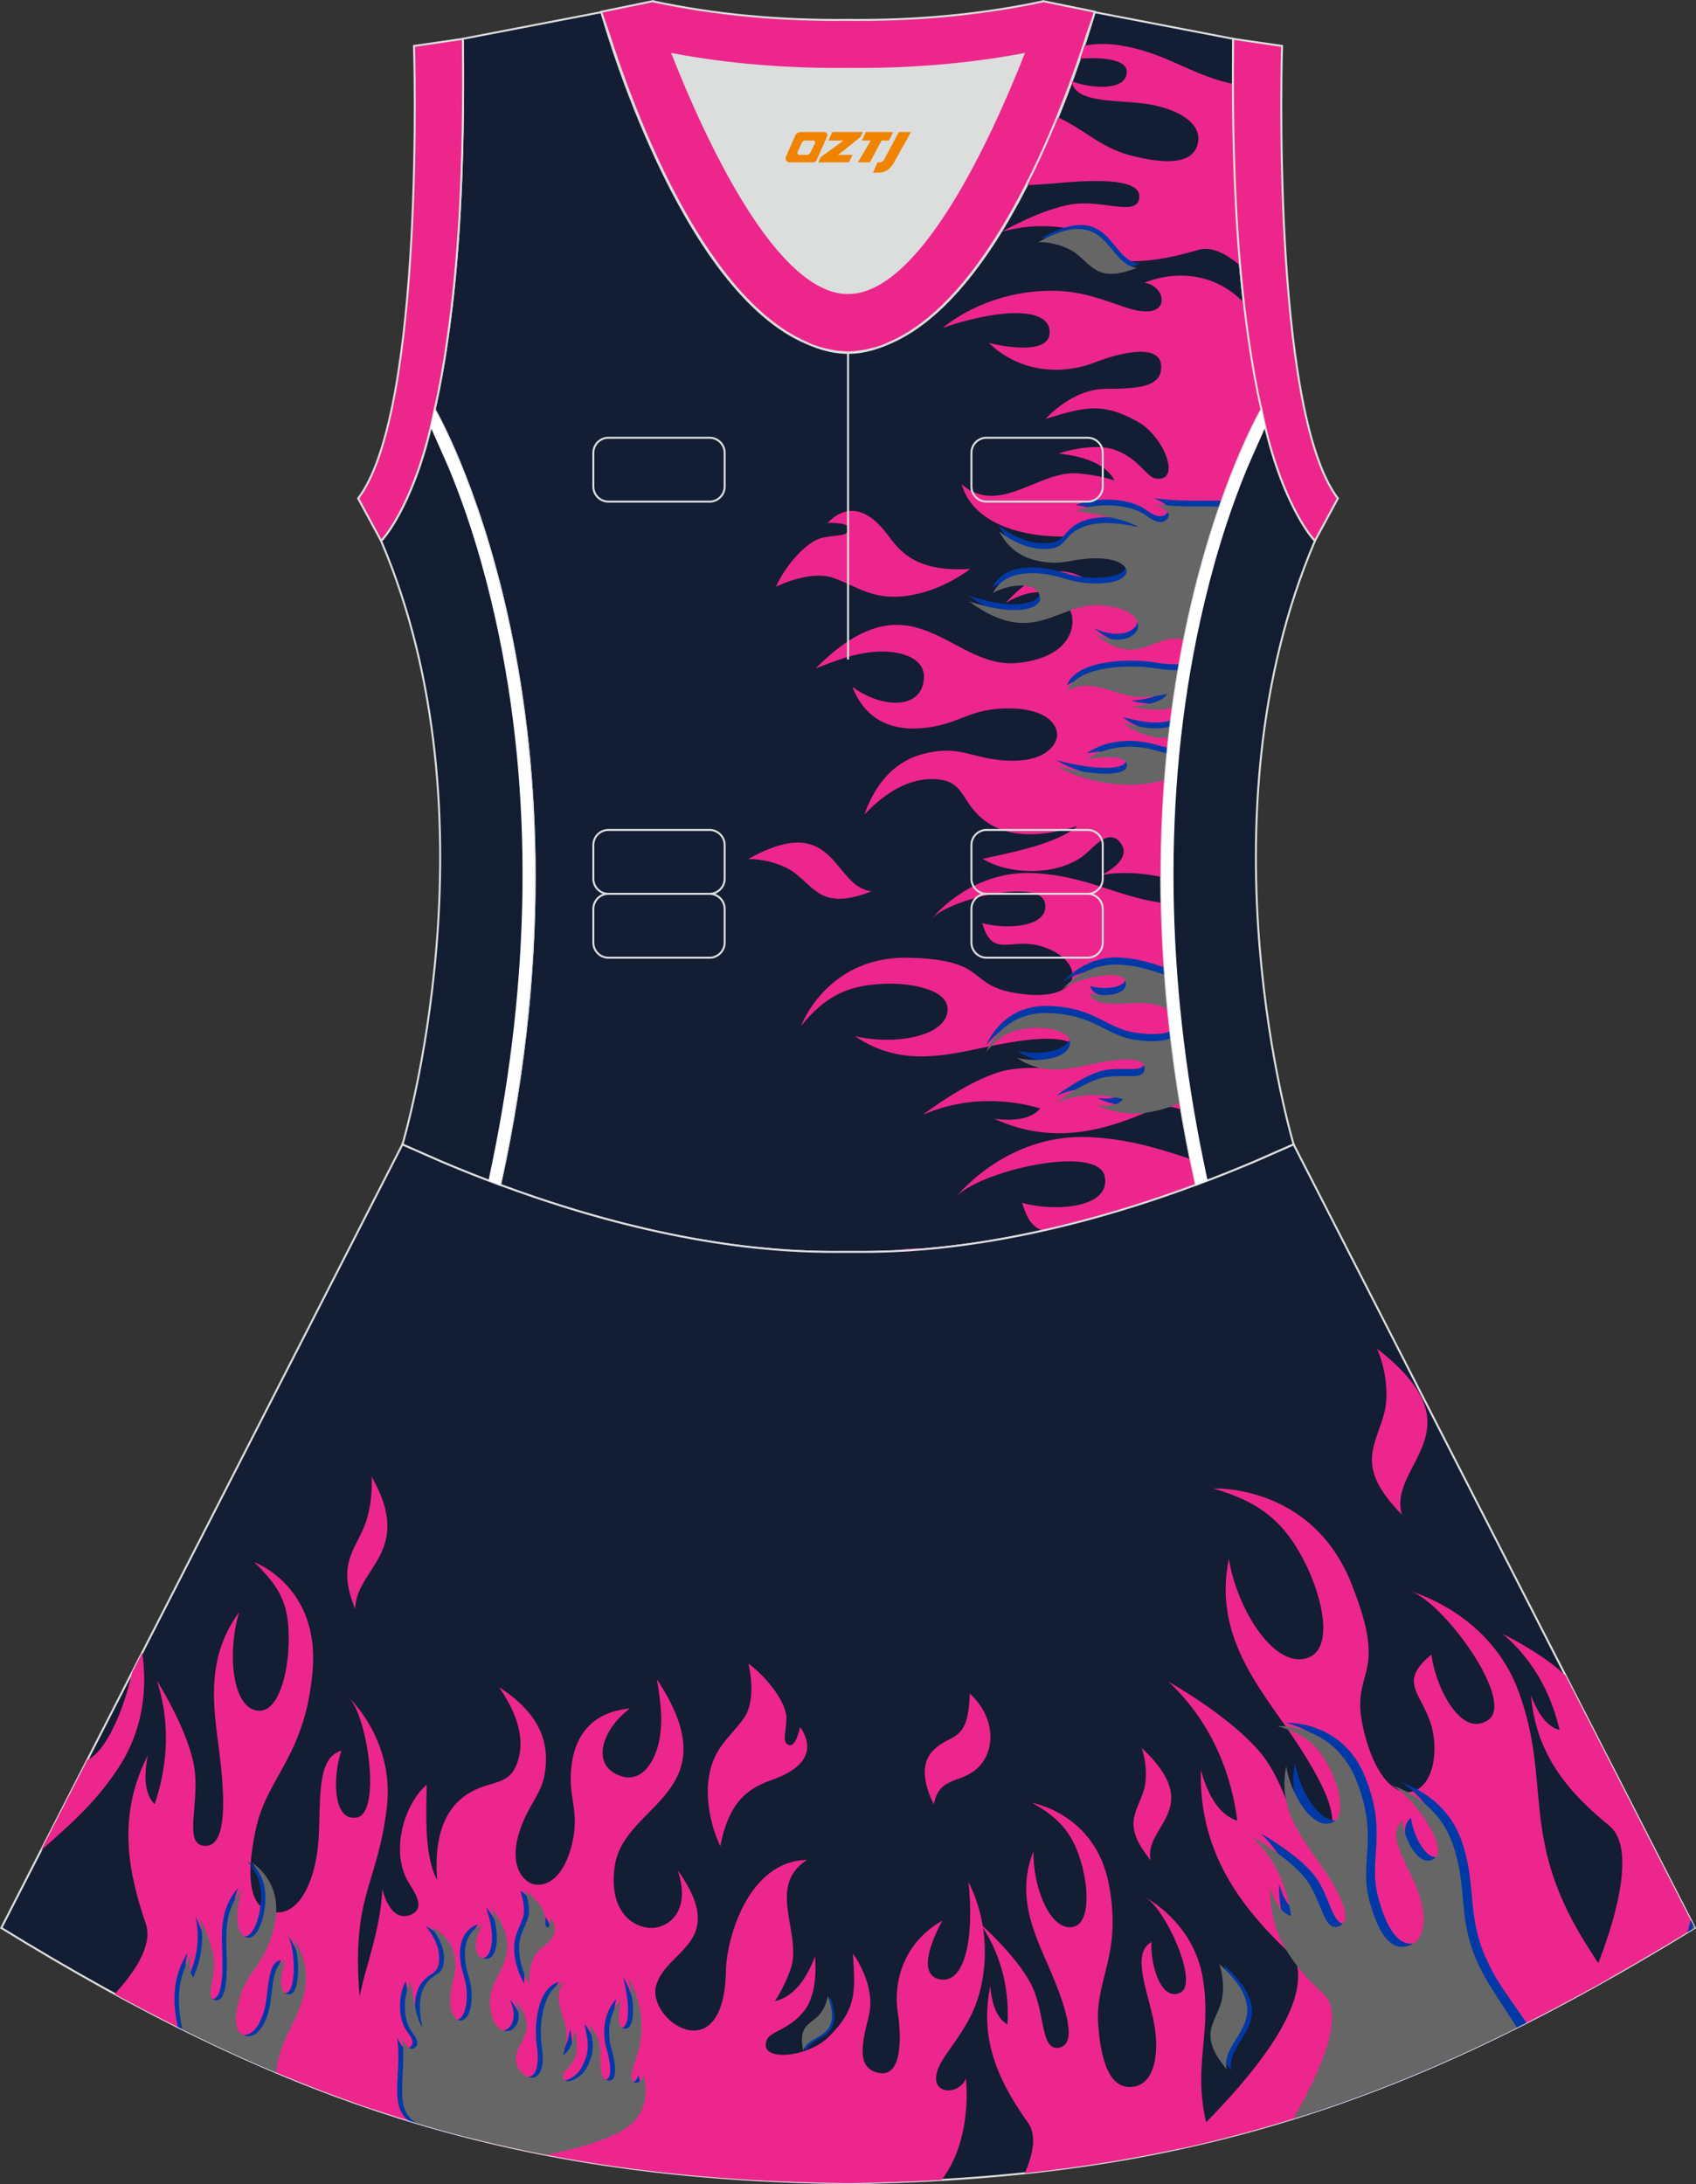 <?xml version="1.0" encoding="utf-8"?>
<!-- Generator: Adobe Illustrator 24.0.1, SVG Export Plug-In . SVG Version: 6.00 Build 0)  -->
<svg xmlns="http://www.w3.org/2000/svg" xmlns:xlink="http://www.w3.org/1999/xlink" version="1.1" id="图层_1" x="0px" y="0px" width="380.2px" height="489.6px" viewBox="0 0 380.2 489.6" enable-background="new 0 0 380.2 489.6" xml:space="preserve">
<rect x="0" y="0" width="380.2" height="489.6" fill="#333333" stroke="none"/>
<g>
	<path fill-rule="evenodd" clip-rule="evenodd" fill="#DCDDDD" d="M229.42,12.16c-7.46,18.87-23.33,53.53-39.31,53.53   s-31.85-34.66-39.31-53.53c12.63,2.37,25.74,3.42,39.31,3.28l0,0C203.67,15.58,216.79,14.53,229.42,12.16z"/>
	
		<path fill-rule="evenodd" clip-rule="evenodd" fill="#131D34" stroke="#DCDDDD" stroke-width="0.446" stroke-miterlimit="22.926" d="   M276.44,9.38c0-0.21,0-0.43,0.01-0.65C276.45,8.95,276.45,9.16,276.44,9.38L276.44,9.38L276.44,9.38z M103.77,9.38   c0-0.21-0.01-0.43-0.01-0.65C103.77,8.95,103.77,9.16,103.77,9.38L103.77,9.38L103.77,9.38z M103.02,48.32c0-0.02,0-0.03,0-0.04   c0-0.02,0-0.03,0-0.05c0.67-11.9,0.89-24.69,0.75-38.19c0-0.22-0.01-0.44-0.01-0.67l-0.01-0.65c0,0,0-0.01,0-0.02l31.04-5.97   c0,0,0.07,0.22,0.21,0.63c2.06,7.13,19.22,63.9,47.17,74.08c2.59,1.07,5.24,1.66,7.93,1.66c2.7,0,5.34-0.59,7.93-1.66   c27.95-10.17,45.12-66.94,47.17-74.08c0.14-0.41,0.21-0.63,0.21-0.63l31.04,5.97c0,0.01,0,0.02,0,0.02l-0.01,0.65   c0,0.22,0,0.45-0.01,0.67c-0.15,13.5,0.07,26.29,0.75,38.19c0,0.02,0,0.03,0,0.05s0,0.03,0,0.04c0,0.05,0.01,0.1,0.01,0.15   c0.56,9.73,1.43,18.85,2.67,27.27c0,0,0,0.01,0,0.02c0.82,5.78,1.79,11.14,2.9,16.06c0,0-38.42,65.71-14.68,173.77   c-42.8,15.89-70.26,15.04-77.98,15.04s-35.18,0.85-77.98-15.04C135.86,157.53,97.44,91.82,97.44,91.82   c1.12-4.92,2.09-10.28,2.9-16.06c0-0.01,0-0.01,0-0.01c1.24-8.43,2.11-17.55,2.67-27.28C103.02,48.42,103.02,48.37,103.02,48.32z"/>
	<g>
		<g>
			<path fill-rule="evenodd" clip-rule="evenodd" fill="#ED268D" d="M173.95,131.53c0,0,7.57-3.88,12.93-1.97s8.92,5.15,16.81,3.95     c7.89-1.21,13.82-5.99,13.82-5.99c-11.78,0.75-15.53-3.58-18.37-7.45c-6.87-9.35-12.15-4.41-13.59-2.86c0,0,5.04-0.21,4.75,1.41     s-2.26,1.19-5.84,1.9C180.87,121.23,176.02,126.79,173.95,131.53L173.95,131.53z M278.83,67.82c0.31,2.71,0.65,5.35,1.03,7.92     c0,0,0,0.01,0,0.02c0.82,5.78,1.79,11.14,2.9,16.06c0,0-22.44,38.39-22.42,104.74c-4.36-0.88-8.91-1.26-13.48-0.39     c0,0,7.57-3.47,4.15-7.46c-2.1-2.44-4.7-0.12-6.95,2.08c-5.77,5.65-17.44,5.59-23.76,1.72c6.07-1.37,16.48-3.25,21.26-7.35     c-13.04,4.05-19.43,0.68-22.83-3.06c-2.99-3.3-3.36-6.72-7.92-7.33c-4.57-0.62-10.36,0.77-17.06,7.83     c4.24-11.71,11.73-13.77,17.03-14.27c5.34-0.51,8.52,1.97,15.49,2.18c8.63,0.26,10.92-4.06,10.69-6.12     c-0.42-3.66-4.99-5.76-11.62-5.6c-6.96,0.17-9.58,2.6-14.68,3.79c-7.05,1.64-15.77,1.17-19.59-8.63     c6.42,4.78,15.55,5.31,16.05-1.85c0.34-4.81-5.68-6.55-11.7-5.93c-5.71,0.6-10.87,3.14-12.57,3.64     c21.88-21.94,30.18,0.25,45.18-1.2c9.91-0.96,12.84-6.18,12.33-10.23c-0.5-4.04-5.96-8.58-14.95-3.2     c13.68-14.8,18.75-1.95,27.67-1.73c8.6,0.21,16.24-18.98-7.31-13.87c-7.56,1.64-26.56,1.27-30.19-11.01     c8.52,7.25,17.23-3.18,26.07-2.46c4.88,0.39,8.19,1.58,8.19,1.58c-2.12-4.06-7.72-5.52-12.53-6.03c0,0,7.76-2.75,13-0.69     s6.64,6,8.86,6.3c5.72,0.78,1.87-9.45-4.21-12.8c-8.2-4.53-12.22-3.05-20.56-0.59c0,0,5.88-6.72,13.52-6.72     c7.64-0.01,12.73-0.5,12.37-5.31c-0.36-4.82-8.98-2.93-14.99-0.56c-6.01,2.36-15.88,2.97-23.64-4.42c0,0,13.61,3.52,13.65-2.37     c0.03-5.89-11.58-5.28-24.02-1c8.12-6.47,18.42-8.83,26.83-8.24c6.02,0.42,11.09,2.69,14.97,3.88c9.89,3.04,8.46-5.21,3.43-5.74     C256.55,63.39,268.87,57.67,278.83,67.82z"/>
			<path fill-rule="evenodd" clip-rule="evenodd" fill="#ED268D" d="M238.02,54.25c2.95,0.73,6.72,1.17,9.02-0.87     c-5.54-2.27-13.68-3.96-22.49-1.41c0,0,8.76-5.05,15.65-6.17s14.43,2.75,15.17-1.25s-6.96-4.34-15.34-3.75     c-3.12,0.22-6.43,0.62-9.79,0.66c2.63-5.17,4.94-10.36,6.92-15.18c6.29,2.99,9.68,6.83,16.22,8.54     c9.69,2.53,14.64,1.35,15.23-3.2c0.58-4.55-5.69-7.68-12.6-8.46c-6.81-0.76-14.78-0.23-15.78-4.79l0.06-0.17     c4.01,1.66,12.68,2.35,12.28-2.34c-0.21-2.46-5.23-3.11-10.48-2.71c0.35-1.03,0.68-2,0.98-2.91c2.46-0.45,5.2-0.55,8.18-0.05     c10.49,1.77,15.55,6.58,25.14,8.62c0.01,10.29,0.26,20.13,0.8,29.42c0,0.02,0,0.03,0,0.05s0,0.03,0,0.04     c0,0.05,0.01,0.1,0.01,0.15c0.22,3.78,0.48,7.47,0.8,11.06c-3.15-2.7-6.45-4.38-9.37-3.52     C259.36,58.74,248.87,60.66,238.02,54.25z"/>
			<path fill-rule="evenodd" clip-rule="evenodd" fill="#ED268D" d="M222.86,250.76c3.54,0.47,7.97,0.47,10.35-2.31     c-6.77-1.97-16.46-2.87-26.33,1.44c0,0,9.45-7.32,17.3-9.64c7.85-2.32,17.17,1.31,17.44-3.63c0.27-4.93-8.71-4.27-18.36-2.38     c-9.66,1.88-20.72,5.53-31.62-2.01c8.58,2.12,20.55,0.21,20.79-5.85c0.18-4.57-8.17-6.17-14.55-5.85     c-7.8,0.38-12.77,2.65-18.3,9.41c0,0,5.81-15.71,24.13-15.26c18.32,0.45,12.66,6.16,24.26,7.97c13.82,2.17,15.32-5.51,8.52-9.26     c-8.95-4.93-13.66,2.71-16.3-6.5c4.85,1.49,15.21,1.15,14.06-4.51c-1.15-5.66-22.08-0.76-25.5,3.73c0,0,8.58-11.19,23.15-10.4     c11.73,0.64,18.24,5.19,28.52,6.66c0.28,14.26,1.62,29.74,4.41,46.34c-2.21-0.79-4.31-0.93-6.16-0.11     C248.29,253.19,236.39,256.98,222.86,250.76z"/>
			<path fill-rule="evenodd" clip-rule="evenodd" fill="#ED268D" d="M195.38,199.79c-11.02,4.32-12.55-0.67-17.39-4.24     c-2.23-1.65-6.33-3.02-10.29-2.99C187.57,181.49,186.49,198.77,195.38,199.79z"/>
			<path fill-rule="evenodd" clip-rule="evenodd" fill="#0039A6" d="M255.48,59.15c-8.81,3.45-10.03-0.53-13.89-3.38     c-1.78-1.31-5.06-2.42-8.22-2.39C249.25,44.53,248.38,58.33,255.48,59.15z"/>
			<path fill-rule="evenodd" clip-rule="evenodd" fill="#0039A6" d="M245.93,246.12c2.02,0.27,4.56,0.27,5.92-1.32     c-3.87-1.13-9.42-1.64-15.06,0.82c0,0,5.41-4.19,9.89-5.51c4.49-1.33,9.82,0.75,9.97-2.08c0.16-2.82-4.98-2.44-10.5-1.36     s-11.85,3.16-18.08-1.15c4.91,1.21,11.76,0.12,11.89-3.34c0.1-2.62-4.67-3.53-8.33-3.35c-4.46,0.22-7.3,1.51-10.47,5.38     c0,0,3.32-8.99,13.8-8.73c10.48,0.26,12.92,5.02,19.56,5.99c3.61,0.53,6.2,0.42,7.81-0.31c0.54,4.76,1.2,9.63,1.99,14.6     C258.9,247.94,252.78,249.27,245.93,246.12L245.93,246.12z M261.66,224.45c-1.69-0.83-3.99-1.25-6.34-1.24     c-4.65,0.02-10,1.05-10.93-2.18c2.77,0.85,8.7,0.66,8.04-2.58s-12.63-0.43-14.58,2.13c0,0,4.9-6.4,13.24-5.95     c4.02,0.22,6.97,1.24,9.96,2.21C261.22,219.35,261.42,221.89,261.66,224.45z"/>
			<path fill-rule="evenodd" clip-rule="evenodd" fill="#666666" d="M245.84,247.73c2.02,0.27,4.56,0.27,5.92-1.32     c-3.87-1.13-9.42-1.64-15.06,0.82c0,0,5.41-4.19,9.89-5.51c4.49-1.33,9.82,0.75,9.98-2.08c0.16-2.82-4.98-2.44-10.51-1.37     c-5.52,1.08-11.85,3.16-18.08-1.15c4.91,1.21,11.76,0.12,11.89-3.34c0.1-2.62-4.67-3.53-8.32-3.35     c-4.46,0.22-7.31,1.51-10.47,5.38c0,0,3.32-8.99,13.8-8.73c10.48,0.26,12.92,5.02,19.56,5.99c3.81,0.56,6.49,0.4,8.08-0.44     c0.56,4.76,1.25,9.63,2.06,14.59C259.06,249.49,252.83,250.94,245.84,247.73L245.84,247.73z M261.82,226.19     c-1.71-0.91-4.12-1.38-6.59-1.37c-4.65,0.02-10,1.05-10.93-2.19c2.77,0.85,8.7,0.66,8.04-2.58s-12.63-0.43-14.58,2.13     c0,0,4.91-6.4,13.24-5.95c4.12,0.22,7.1,1.29,10.16,2.28C261.35,221.04,261.57,223.6,261.82,226.19z"/>
			<path fill-rule="evenodd" clip-rule="evenodd" fill="#0039A6" d="M273.91,112.24c-4.39-0.09-9.65,0.24-15.36-0.61     c0,0,5,1.72,2.81,3.61c-1.34,1.16-3.08,0.03-4.58-1.04c-3.85-2.75-11.5-2.79-15.59-0.97c4,0.69,10.85,1.66,14.03,3.66     c-8.6-2.03-12.74-0.45-14.92,1.33c-1.92,1.57-2.11,3.21-5.1,3.48c-2.99,0.27-6.8-0.43-11.28-3.87c2.93,5.66,7.86,6.7,11.34,6.97     c3.51,0.28,5.56-0.9,10.12-0.95c5.65-0.07,7.21,2.02,7.08,3.01c-0.22,1.76-3.2,2.74-7.55,2.62c-4.56-0.12-6.31-1.31-9.67-1.91     c-4.64-0.83-10.35-0.66-12.73,4.03c4.14-2.26,10.12-2.46,10.54,0.99c0.28,2.32-3.64,3.12-7.59,2.78     c-3.75-0.32-7.16-1.58-8.28-1.83c14.62,10.69,19.78,0.06,29.62,0.85c6.51,0.52,8.49,3.05,8.21,5c-0.28,1.94-3.79,4.09-9.76,1.45     c9.15,7.21,12.31,1.05,18.15,1c0.77-0.01,1.53,0.16,2.23,0.45C268.12,130.2,271.12,120.12,273.91,112.24L273.91,112.24z      M264.4,148.91c-0.47,2.65-0.9,5.37-1.31,8.19c-0.32,0.13-0.68,0.25-1.06,0.36c-3.41,0.96-8.53-0.41-8.53-0.41     c3.15-0.21,6.8-0.89,8.14-2.83c0,0-2.15,0.55-5.35,0.71c-5.79,0.29-11.63-4.78-17.12-1.34c2.22-5.89,14.67-5.95,19.64-5.11     C261.11,148.85,262.95,148.97,264.4,148.91L264.4,148.91z M262.51,161.5c-3.71,0.96-6.3,0.28-10.8-0.73c0,0,3.94,3.27,8.94,3.32     c0.53,0,1.05,0.01,1.54,0.02C262.29,163.23,262.4,162.36,262.51,161.5L262.51,161.5z M261.81,167.61     c-0.97-0.21-1.93-0.45-2.8-0.72c-3.97-1.17-10.44-1.53-15.43,1.98c0,0,8.88-1.61,8.97,1.22c0.1,2.83-7.52,2.47-15.72,0.33     c5.4,3.16,12.19,4.36,17.69,4.13c2.53-0.11,4.79-0.58,6.75-1.05C261.43,171.52,261.61,169.55,261.81,167.61z"/>
			<path fill-rule="evenodd" clip-rule="evenodd" fill="#666666" d="M273.46,113.53c-4.28-0.06-9.35,0.21-14.83-0.6     c0,0,5,1.71,2.81,3.61c-1.34,1.16-3.08,0.03-4.58-1.04c-3.85-2.75-11.5-2.8-15.59-0.97c4,0.7,10.85,1.66,14.03,3.66     c-8.6-2.03-12.74-0.45-14.92,1.33c-1.92,1.57-2.11,3.21-5.1,3.48c-2.99,0.27-6.8-0.43-11.27-3.87c2.93,5.66,7.86,6.7,11.34,6.97     c3.51,0.27,5.56-0.9,10.12-0.95c5.65-0.07,7.21,2.02,7.08,3.01c-0.23,1.76-3.2,2.74-7.54,2.62c-4.56-0.12-6.31-1.31-9.67-1.91     c-4.64-0.83-10.35-0.66-12.73,4.03c4.15-2.26,10.12-2.46,10.54,0.99c0.28,2.32-3.64,3.12-7.59,2.78     c-3.75-0.32-7.16-1.58-8.28-1.83c14.62,10.69,19.78,0.07,29.62,0.85c6.51,0.52,8.49,3.05,8.21,4.99s-3.79,4.09-9.76,1.45     c9.15,7.2,12.31,1.05,18.15,1c0.65-0.01,1.3,0.12,1.91,0.33C267.8,131.51,270.7,121.48,273.46,113.53L273.46,113.53z      M264.17,150.23c-0.46,2.67-0.88,5.44-1.27,8.28c-0.25,0.09-0.51,0.18-0.79,0.25c-3.4,0.96-8.53-0.41-8.53-0.41     c3.15-0.21,6.8-0.88,8.14-2.82c0,0-2.15,0.55-5.35,0.71c-5.79,0.29-11.63-4.78-17.12-1.34c2.22-5.89,14.67-5.95,19.64-5.11     C261.03,150.13,262.77,150.26,264.17,150.23L264.17,150.23z M262.34,162.87c-3.58,0.86-6.16,0.2-10.55-0.79     c0,0,3.94,3.27,8.94,3.32c0.46,0,0.9,0.01,1.32,0.02C262.14,164.56,262.24,163.71,262.34,162.87L262.34,162.87z M261.68,168.88     c-0.9-0.2-1.78-0.43-2.6-0.67c-3.97-1.17-10.44-1.53-15.43,1.98c0,0,8.88-1.61,8.97,1.22c0.1,2.83-7.52,2.47-15.72,0.33     c5.4,3.16,12.19,4.36,17.69,4.13c2.45-0.1,4.65-0.55,6.58-1.01C261.32,172.84,261.49,170.84,261.68,168.88z"/>
			<path fill-rule="evenodd" clip-rule="evenodd" fill="#666666" d="M254.89,60.04c-8.8,3.45-10.03-0.53-13.89-3.38     c-1.78-1.31-5.06-2.41-8.22-2.39C248.65,45.42,247.79,59.23,254.89,60.04z"/>
		</g>
		<path fill-rule="evenodd" clip-rule="evenodd" fill="#ED268D" d="M199.19,280.53c2.51-0.51,5.27-0.76,8.28-0.69    c0.49,0.01,0.95,0.03,1.41,0.04C205.17,280.24,201.94,280.43,199.19,280.53L199.19,280.53z M233.91,275.83    c-2-0.47-3.55-1.99-4.76-6.23c6.38,1.96,20.01,1.52,18.49-5.93c-1.51-7.44-29.05-1-33.54,4.91c0,0,11.28-14.72,30.46-13.68    c8.99,0.49,15.65,2.73,22.32,4.89c0.39,1.92,0.79,3.85,1.22,5.8C255.28,270.35,243.85,273.6,233.91,275.83z"/>
	</g>
	
		<path fill-rule="evenodd" clip-rule="evenodd" fill="#131D33" stroke="#DCDDDD" stroke-width="0.446" stroke-miterlimit="22.926" d="   M90.17,256.61L0.29,432.15c62.23,38.24,112.65,55.91,186.86,57.17v0.01c0.57,0.01,1.15,0.02,1.72,0.02v0.02h0.08l0,0   c0.38,0,0.76-0.01,1.15-0.01h0.01h0.01h0.01c0.38,0,0.76,0.01,1.15,0.01l0,0h0.09v-0.02c0.57-0.01,1.15-0.02,1.72-0.02v-0.01   c1.4-0.02,2.81-0.06,4.21-0.11c0.15-0.01,0.3-0.02,0.45-0.02c71.66-1.92,121.26-19.63,182.17-57.06L290,256.53l0,0l0,0l-0.01-0.02   h-0.01h-0.01l-8.95,3.93l0,0c-4.45,1.88-8.76,3.58-12.92,5.13c-38.46,14.29-64.53,15.04-75.03,15.05h-0.06h-0.06h-0.06h-0.06h-0.05   h-0.01h-0.05h-0.05h-0.05h-0.11h-0.05h-0.11h-0.05h-0.03h-0.02h-0.05h-0.05h-0.1H192h-0.05h-0.05h-0.05h-0.05h-0.02h-0.03h-0.05   h-0.05h-0.05h-0.05h-0.05h-0.05h-0.05h-0.05h-0.04h-0.01h-0.03h-0.05h-0.05h-0.05h-0.04h-0.04h-0.05h-0.04h-0.04h-0.04l0,0h-0.04   h-0.04h-0.04h-0.04h-0.04h-0.04h-0.04h-0.04h-0.04h-0.03h-0.01h-0.04h-0.04h-0.04h-0.04h-0.04h-0.03h-0.04h-0.04h-0.04h-0.02l0,0   h-0.01h-0.02h-0.04h-0.04h-0.04h-0.04h-0.04h-0.04h-0.04h-0.04h-0.04h-0.01h-0.03h-0.04h-0.04h-0.04h-0.04h-0.04h-0.04h-0.04h-0.04   h-0.04l0,0h-0.04h-0.04h-0.04h-0.03h-0.05h-0.04h-0.04h-0.05h-0.05h-0.03h-0.01h-0.04h-0.05h-0.05h-0.05h-0.05h-0.05h-0.05h-0.05   h-0.05h-0.03h-0.02h-0.05h-0.05h-0.05h-0.05h-0.05h-0.11h-0.05h-0.05h-0.02h-0.03h-0.05h-0.11h-0.05h-0.11h-0.05h-0.06h-0.06h-0.01   h-0.05h-0.06h-0.06h-0.06h-0.06c-10.49-0.01-36.57-0.77-75.03-15.05c-4.16-1.55-8.47-3.25-12.92-5.13l0,0l-8.95-3.93l0,0   l-0.02-0.01L90.17,256.61z"/>
	<path fill-rule="evenodd" clip-rule="evenodd" fill="#ED268D" d="M167.77,372.89c0,0,2.1,7.92-1.09,12.35s-7.27,6.88-7.93,14.42   c-0.66,7.54,2.73,14.19,2.73,14.19c2.03-11,7.26-13.34,11.81-14.97c11-3.94,7.3-10.03,6.08-11.74c0,0-0.98,4.67-2.54,4   c-1.55-0.67-0.66-2.37-0.53-5.84C176.46,381.84,172.03,376,167.77,372.89L167.77,372.89z M80.17,471.58   c0.6-6.28,1.72-13.15,1.12-14.41c-3.91-8.21,3.73-19.19,4.42-33.72c0,0,1.69,7.82,6.49,5.69c2.95-1.31,1.24-4.28-0.44-6.9   c-4.3-6.72-1.48-17.41,3.89-22.22c-0.07,5.92-0.64,15.94,2.34,21.36c-0.98-12.98,3.91-17.99,8.47-20.16   c4.01-1.91,7.53-1.38,9.23-5.41s1.68-9.7-3.82-17.62c10.74,6.85,11.03,14.24,10.28,19.22c-0.76,5.02-3.99,7.31-5.85,13.65   c-2.3,7.85,1.48,11.04,3.61,11.35c3.77,0.54,6.96-3.12,8.36-9.25c1.48-6.43-0.34-9.44-0.33-14.42c0.02-6.88,2.56-14.76,13.28-15.79   c-6.31,4.68-9,12.92-1.94,15.19c4.75,1.53,7.92-3.55,8.71-9.23c0.75-5.39-0.58-10.76-0.68-12.45c16.82,25.62-7.39,27.62-9.48,41.75   c-1.39,9.33,3.16,13.33,7.34,13.89c4.17,0.56,10.01-3.29,6.74-12.91c11.61,16.28-2.48,17.69-4.81,25.82   c-2.24,7.84,15.19,19.69,15.63-3.2c0.14-7.34,5-24.68,18.18-24.91c-9.29,5.98-0.89,16.6-3.7,24.54c-1.55,4.38-3.52,7.11-3.52,7.11   c4.57-0.92,7.37-5.69,9.01-9.97c0,0,0.92,7.82-2.38,12.1c-3.3,4.29-7.58,4.58-8.41,6.54c-2.13,5.05,9.04,4.1,13.83-0.62   c6.48-6.38,5.95-10.44,5.46-18.71c0,0,5.34,7.09,3.54,14.09c-1.8,7.01-2.51,11.8,2.4,12.69c4.91,0.89,5.06-7.5,4.11-13.61   s0.78-15.31,10.02-20.56c0,0-6.74,11.6-0.85,13.11c5.9,1.52,8.03-9.29,6.68-21.78c4.57,9.08,4.49,19.13,1.92,26.69   c-1.84,5.41-5.32,9.49-7.43,12.75c-5.39,8.3,3.23,9.07,4.95,4.59c0,0,1.64,13.59-5.46,22.77c-4.37,0.25-8.81,0.44-13.35,0.56   c-0.15,0.01-0.3,0.02-0.45,0.02c-1.4,0.05-2.81,0.08-4.21,0.11v0.01c-0.57,0.01-1.15,0.01-1.72,0.02v0.02h-0.09l0,0   c-0.38,0-0.77-0.01-1.15-0.01h-0.01h-0.01h-0.01c-0.38,0-0.77,0.01-1.15,0.01l0,0h-0.08v-0.02c-0.57,0-1.15-0.01-1.72-0.02v-0.01   C146.25,488.63,112.57,482.94,80.17,471.58L80.17,471.58z M209.35,404.43c1.17-6.31,6.03-4.57,9.82-8.14   c3.93-3.7,4.22-11.2-1.78-16.68c-0.31,11.57-4.34,8.61-8.37,12.94C204.99,396.88,209.35,404.43,209.35,404.43z"/>
	<path fill-rule="evenodd" clip-rule="evenodd" fill="#ED268D" d="M33.13,393.44c-0.72,3.7-1.04,8.37,1.53,10.98   c2.43-7.04,4.01-17.2,0.47-27.76c0,0,6.54,10.24,8.26,18.59c1.72,8.35-2.51,18,2.33,18.49s4.83-8.98,3.66-19.22   c-1.16-10.24-3.96-22.02,4.24-33.17c-2.7,8.94-1.68,21.61,4.28,22.11c4.49,0.38,6.66-8.34,6.81-15.07   c0.18-8.22-1.43-12.12-7.69-18.21c0,0,14.8,5.33,13.04,24.58s-10.26,23.4-12.78,35.55c-2.51,12.15-0.82,18.11,4.67,18.37   c5.5,0.25,8.91-7.76,9.46-16.32c0.55-8.56-0.56-18.46,5.13-19.93c-1.82,5.04-2.22,15.95,3.43,14.97c5.66-0.98,2.33-23.2-1.85-26.97   c0,0,10.41,9.48,8.59,24.78c-2.09,17.51-7.95,19.5-6.11,42.21c0.08,0.95,1.92,15.81,3.12,25.4c-19.44-6.54-38.36-15.11-58.01-25.86   c4.85-5.28,8.55-11.15,6.97-15.77C28.91,420.09,26.04,407.41,33.13,393.44z"/>
	<path fill-rule="evenodd" clip-rule="evenodd" fill="#ED268D" d="M79.61,360.66c-3.99-9.88-0.31-12.76,2.08-18.57   c1.1-2.68,1.88-7.16,1.6-11.13C92.99,347.87,79.8,351.47,79.61,360.66z"/>
	<path fill-rule="evenodd" clip-rule="evenodd" fill="#0039A6" d="M116.6,423.79c0,0,1.46,3.71,0.59,6.21   c-0.86,2.49-2.24,4.09-1.88,7.88s2.22,6.74,2.22,6.74c-0.12-5.63,1.71-7.28,3.34-8.52c3.93-3,2-5.65,1.39-6.38c0,0,0,2.4-0.65,2.22   c-0.66-0.19-0.45-1.11-0.68-2.83C120.69,427.38,118.5,424.91,116.6,423.79L116.6,423.79z M91.64,475.35   c-4.53-3.27-1.52-10.26-2.6-18.75c0,0,1.29,3.7,2.98,2.19c1.03-0.93,0.13-2.23-0.73-3.36c-2.21-2.91-2-8.45-0.32-11.35   c0.46,2.93,1.06,7.93,2.65,10.32c-1.44-6.32,0.04-9.26,1.62-10.77c1.39-1.33,2.8-1.4,3.12-3.55c0.33-2.16-0.15-4.95-2.92-8.34   c4.71,2.36,5.43,5.97,5.55,8.51c0.12,2.55-0.94,3.99-1.14,7.3c-0.25,4.09,1.48,5.31,2.33,5.26c1.5-0.09,2.43-2.21,2.47-5.37   c0.04-3.31-0.91-4.63-1.31-7.09c-0.56-3.4-0.22-7.54,3.84-9.07c-2.06,2.91-2.42,7.24,0.49,7.68c1.96,0.3,2.77-2.51,2.61-5.39   c-0.15-2.73-1.1-5.26-1.28-6.08c8.6,11.04-0.59,14.35-0.25,21.52c0.23,4.74,2.31,6.28,3.97,6.16s3.6-2.58,1.55-7.02   c5.82,6.93,0.49,8.97,0.26,13.21c-0.22,4.09,7.48,8.27,5.78-3.07c-0.55-3.64-0.09-12.66,4.99-14.04c-3.1,3.84,1.02,8.28,0.58,12.47   c-0.24,2.31-0.77,3.85-0.77,3.85c1.69-0.89,2.38-3.51,2.66-5.79c0,0,1,3.77,0.07,6.2c-0.93,2.43-2.56,2.99-2.72,4.03   c-0.41,2.7,3.83,1.16,5.29-1.63c1.98-3.77,1.44-5.72,0.58-9.76c0,0,2.65,2.99,2.53,6.62s0,6.07,1.97,6.04s1.34-4.18,0.47-7.11   s-0.95-7.63,2.19-11.11c0,0-1.65,6.37,0.75,6.56s2.34-5.36,0.8-11.39c2.51,4.05,3.3,9.02,2.93,13c-0.27,2.85-1.28,5.19-1.83,7.01   c-1.4,4.62,1.99,4.17,2.29,1.8c0,0,2.83,7.97-4.57,12.33c-7.39,4.37-18.76,2-18.76,2l-15.34-0.42   C100.11,477.84,95.86,476.64,91.64,475.35z"/>
	<path fill-rule="evenodd" clip-rule="evenodd" fill="#0039A6" d="M42.1,437.61c-0.51,1.75-0.88,3.99,0.24,5.38   c1.48-3.28,2.71-8.1,1.49-13.38c0,0,2.67,5.28,3.12,9.4s-2.02,8.57,0.28,9.05c2.3,0.49,2.73-4.09,2.63-9.09   c-0.09-5-0.9-10.84,3.55-15.81c-1.7,4.18-1.79,10.35,1.05,10.9c2.14,0.41,3.58-3.69,3.95-6.93c0.46-3.96-0.2-6.63-2.92-9.89   c0,0,6.92,4.03,5.2,13.24c-1.72,9.21-5.99,10.77-7.75,16.52c-1.76,5.74-1.22,8.71,1.41,9.11s4.63-3.3,5.28-7.4   c0.65-4.11,0.57-8.95,3.37-9.37c-1.1,2.34-1.79,7.59,0.97,7.41c2.76-0.18,2.17-11.09,0.34-13.12c0,0,4.56,5.11,2.99,12.4   c-1.57,7.3-5.34,10.11-6.36,18.09c-7.01-2.98-14.01-6.23-21.08-9.77C38.75,449.17,38.4,443.44,42.1,437.61z"/>
	<path fill-rule="evenodd" clip-rule="evenodd" fill="#666666" d="M43.09,437.88c-0.51,1.75-0.88,3.99,0.23,5.38   c1.49-3.28,2.71-8.1,1.49-13.38c0,0,2.67,5.28,3.12,9.4c0.45,4.12-2.03,8.57,0.28,9.05c2.3,0.49,2.72-4.09,2.63-9.09   s-0.9-10.84,3.54-15.81c-1.7,4.18-1.79,10.35,1.04,10.9c2.14,0.41,3.58-3.69,3.96-6.93c0.46-3.96-0.2-6.63-2.92-9.89   c0,0,6.92,4.03,5.2,13.24c-1.72,9.21-5.99,10.78-7.75,16.52s-1.22,8.71,1.41,9.11s4.63-3.29,5.28-7.4   c0.66-4.11,0.57-8.95,3.37-9.37c-1.1,2.34-1.79,7.59,0.97,7.41c2.76-0.18,2.17-11.08,0.34-13.12c0,0,4.56,5.11,2.99,12.41   c-1.58,7.35-5.38,10.14-6.38,18.23c-6.99-2.94-13.97-6.16-21-9.66C39.76,449.63,39.34,443.8,43.09,437.88z"/>
	<path fill-rule="evenodd" clip-rule="evenodd" fill="#666666" d="M117.71,423.89c0,0,1.46,3.71,0.59,6.21   c-0.87,2.49-2.25,4.09-1.88,7.88c0.36,3.79,2.22,6.74,2.22,6.74c-0.12-5.63,1.71-7.28,3.34-8.52c3.93-3,2-5.65,1.39-6.38   c0,0,0,2.4-0.65,2.22c-0.65-0.19-0.45-1.11-0.68-2.83C121.8,427.48,119.61,425.02,117.71,423.89L117.71,423.89z M93.57,475.93   c-0.38-0.2-0.63-0.34-0.71-0.39c-4.7-3.23-1.63-10.28-2.72-18.84c0,0,1.29,3.7,2.98,2.19c1.03-0.93,0.13-2.23-0.74-3.36   c-2.21-2.91-2-8.45-0.32-11.35c0.46,2.93,1.06,7.93,2.65,10.32c-1.44-6.32,0.04-9.26,1.62-10.77c1.39-1.33,2.8-1.4,3.12-3.56   c0.32-2.15-0.15-4.95-2.92-8.34c4.71,2.35,5.43,5.97,5.55,8.51c0.12,2.55-0.94,3.99-1.14,7.3c-0.24,4.1,1.48,5.31,2.33,5.26   c1.5-0.09,2.43-2.21,2.47-5.37c0.04-3.31-0.91-4.63-1.31-7.09c-0.56-3.4-0.22-7.53,3.84-9.06c-2.06,2.91-2.42,7.24,0.49,7.68   c1.96,0.3,2.77-2.51,2.61-5.39c-0.15-2.73-1.1-5.26-1.28-6.08c8.6,11.04-0.59,14.34-0.24,21.52c0.23,4.74,2.31,6.28,3.98,6.16   c1.66-0.12,3.6-2.58,1.55-7.02c5.82,6.93,0.49,8.97,0.26,13.21c-0.22,4.08,7.48,8.27,5.78-3.07c-0.55-3.64-0.09-12.66,4.98-14.04   c-3.1,3.84,1.02,8.28,0.58,12.47c-0.24,2.31-0.77,3.85-0.77,3.85c1.69-0.89,2.38-3.51,2.67-5.79c0,0,1,3.77,0.07,6.2   s-2.55,2.98-2.71,4.03c-0.41,2.7,3.83,1.16,5.29-1.63c1.98-3.77,1.44-5.72,0.58-9.76c0,0,2.65,2.99,2.52,6.62   c-0.12,3.63,0,6.07,1.97,6.03c1.97-0.03,1.34-4.18,0.48-7.11c-0.87-2.93-0.96-7.64,2.19-11.11c0,0-1.66,6.37,0.75,6.56   c2.4,0.19,2.34-5.36,0.8-11.39c2.51,4.05,3.3,9.02,2.93,13c-0.27,2.85-1.28,5.19-1.83,7.01c-1.4,4.62,1.99,4.17,2.29,1.79   c0,0,2.83,7.97-4.57,12.33c-4.81,2.84-12.38,4.63-17.1,5.54C112.6,481.11,103,478.75,93.57,475.93z"/>
	<path fill-rule="evenodd" clip-rule="evenodd" fill="#0039A6" d="M180.58,459.92c-1.15-5.47,1.29-5.79,3.33-7.76   c0.94-0.91,1.9-2.71,2.19-4.56C189.7,457.73,181.74,455.86,180.58,459.92z"/>
	<path fill-rule="evenodd" clip-rule="evenodd" fill="#666666" d="M180.06,459.67c-1.15-5.47,1.29-5.79,3.33-7.76   c0.94-0.91,1.9-2.71,2.19-4.56C189.18,457.48,181.22,455.61,180.06,459.67z"/>
	<path fill-rule="evenodd" clip-rule="evenodd" fill="#ED268D" d="M222,445.21c0.26,3.14,1.09,6.99,3.85,8.57   c0.39-6.2-0.66-14.75-6.1-22.56c0,0,7.87,6.92,11.27,13.31c3.4,6.39,2.11,15.09,6.28,14.48c4.17-0.62,1.94-8.28-1.42-16.32   c-3.37-8.04-8.47-16.99-4.21-27.73c-0.17,7.79,3.65,17.83,8.75,16.99c3.85-0.64,3.63-8.14,2.18-13.62   c-1.77-6.69-4.59-10.6-11.26-14.22c0,0,14.2,2.32,17.24,18.26c3.03,15.94-3.13,21.07-2.39,31.43s3.55,14.82,8.21,13.88   c4.67-0.94,5.65-8.14,4.11-15.18c-1.54-7.04-4.79-14.82-0.36-17.2c-0.34,4.45,1.87,13.37,6.38,11.39   c4.51-1.97-3.48-19.25-7.86-21.43c0,0,10.94,5.49,12.99,18.25c2.22,13.77-3.22,20.64,1.91,36.46c-13.35,3.23-27.17,5.6-41.83,7.15   c1.89-4.32,2.68-8.51,0.72-11.29C224.69,467.65,219.31,458,222,445.21z"/>
	<path fill-rule="evenodd" clip-rule="evenodd" fill="#ED268D" d="M257.96,416.98c-6.62-8.07-3.03-10.71-1.53-15.75   c0.7-2.32,0.64-6.14-0.52-9.46C270.52,405.42,256.25,409.25,257.96,416.98z"/>
	<path fill-rule="evenodd" clip-rule="evenodd" fill="#0039A6" d="M276.06,464.1c-6.32-7.5-2.81-10.02-1.3-14.76   c0.7-2.18,0.69-5.77-0.39-8.87C288.35,453.11,274.5,456.86,276.06,464.1z"/>
	<path fill-rule="evenodd" clip-rule="evenodd" fill="#666666" d="M274.99,463.82c-6.32-7.5-2.81-10.02-1.3-14.76   c0.7-2.19,0.69-5.77-0.39-8.87C287.27,452.82,273.43,456.57,274.99,463.82z"/>
	<path fill-rule="evenodd" clip-rule="evenodd" fill="#ED268D" d="M269.21,396.77c1.26,4.52,3.55,9.89,8.15,11.33   c-1.12-9.21-5.04-21.4-15.36-31.11c0,0,13.74,7.65,20.61,15.94s7.3,21.44,13.41,19.22c6.11-2.22,0.66-12.74-6.62-23.45   c-7.27-10.71-17.41-22.2-13.93-39.28c1.87,11.47,10.38,24.97,17.83,22.13c5.63-2.15,3.23-13.07-0.44-20.63   c-4.49-9.24-9.81-14.08-20.85-17.27c0,0,22.01-1.1,30.94,21.3c8.93,22.39-0.9,18.49,2.9,33.47c4.53,17.84,14.59,15.68,15.61,5.52   c1.34-13.38-10.34-15.12-0.56-23.08c0.7,6.63,6.47,18.99,12.72,14.67c6.25-4.32-10.51-27.1-17.7-28.91c0,0,17.97,4.59,24.55,22.62   c7.36,20.17,0.35,32.07,14.22,55.13c1.84,3.05,3.89,6.14,5.96,9.15c-32.56,18.39-62.77,30.87-96.25,38.12   c15.12-14.5,29.96-31.69,25.94-42.65C279.42,428.8,268.68,416.35,269.21,396.77z"/>
	<path fill-rule="evenodd" clip-rule="evenodd" fill="#ED268D" d="M314.28,339.54c-10.93-11.1-5.69-15.53-3.87-23.22   c0.84-3.55,0.38-9.22-1.71-14C332.38,320.63,310.91,328.26,314.28,339.54z"/>
	<path fill-rule="evenodd" clip-rule="evenodd" fill="#0039A6" d="M286.75,422.28c0.72,2.59,2.03,5.66,4.66,6.48   c-0.64-5.27-2.89-12.24-8.79-17.79c0,0,7.86,4.37,11.79,9.12c3.93,4.74,4.17,12.26,7.67,10.99c3.5-1.27,0.37-7.29-3.78-13.41   c-4.16-6.13-9.96-12.7-7.97-22.47c1.07,6.56,5.94,14.28,10.2,12.65c3.22-1.23,1.85-7.48-0.25-11.8c-2.57-5.28-5.61-8.05-11.93-9.88   c0,0,12.59-0.63,17.7,12.18c5.11,12.81,0.61,18.22,2.87,26.77c2.26,8.54,5.38,11.78,9.24,10.15c3.87-1.63,3.59-7.84,1.16-13.46   s-6.45-11.55-3.01-14.35c0.4,3.79,3.7,10.86,7.28,8.39c3.58-2.47-6.01-15.5-10.12-16.54c0,0,10.28,2.62,14.04,12.94   c4.41,12.08-0.2,18.98,9.35,33.46c0.24,0.36,3.32,4.79,5.35,7.7c-16.74,8.49-33.12,15.38-49.97,20.78   c1.03-2.19,1.96-4.13,2.34-4.84c3.18-5.99,8.96-18.55,4.27-22.92C292.59,440.59,286.45,433.47,286.75,422.28z"/>
	<path fill-rule="evenodd" clip-rule="evenodd" fill="#666666" d="M284.76,423c0.72,2.58,2.03,5.66,4.66,6.48   c-0.64-5.27-2.89-12.24-8.79-17.79c0,0,7.86,4.37,11.79,9.12c3.93,4.74,4.17,12.26,7.67,10.99c3.5-1.27,0.38-7.29-3.78-13.41   s-9.96-12.7-7.97-22.47c1.07,6.56,5.94,14.28,10.2,12.65c3.22-1.23,1.85-7.48-0.26-11.8c-2.57-5.28-5.61-8.06-11.92-9.88   c0,0,12.59-0.63,17.7,12.18c5.11,12.81,0.61,18.22,2.87,26.77c2.26,8.54,5.38,11.78,9.24,10.15c3.87-1.63,3.59-7.85,1.16-13.47   s-6.45-11.55-3.01-14.35c0.4,3.79,3.7,10.86,7.28,8.39c3.58-2.47-6.01-15.5-10.13-16.54c0,0,10.28,2.62,14.04,12.94   c4.23,11.58,0.16,18.4,8.24,31.71c0.48,0.79,4.09,6.42,6.3,9.81c-16.73,8.36-33.15,15.13-50.06,20.4c1.3-2.41,2.44-4.55,2.86-5.36   c3.22-6.17,8.55-18.15,3.99-22.39C290.6,441.32,284.46,434.2,284.76,423z"/>
	<path fill-rule="evenodd" clip-rule="evenodd" fill="#ED268D" d="M343.22,380.05c1.2,3.19,3.18,6.93,6.39,7.72   c-1.47-6.56-5.08-15.13-12.81-21.56c0,0,8.7,4.2,14.14,9.34l28.97,56.58c-8.23,5.06-16.26,9.76-24.17,14.11   c1.36-3.27,2.33-5.62,2.49-6.03c2.69-6.83,9.2-25.46,2.57-30.93C352.62,402.54,344.39,394.16,343.22,380.05z"/>
	<path fill-rule="evenodd" clip-rule="evenodd" fill="#0039A6" d="M378.25,433.15c0.31-0.92,0.57-1.86,0.76-2.77l0.9,1.76   C379.36,432.47,378.81,432.81,378.25,433.15z"/>
	<path fill-rule="evenodd" clip-rule="evenodd" fill="#666666" d="M379.26,432.53c0.11-0.35,0.22-0.71,0.32-1.06l0.34,0.66   L379.26,432.53z"/>
	<path fill-rule="evenodd" clip-rule="evenodd" fill="#ED268D" d="M19.6,394.45c4.11-1.72,8.19-11.21,10.01-19.56l2.27-4.43   c0.97,6.49,0.88,16.37-5.37,25.86c-5.54,8.42-11.51,13.2-17.34,18.49L19.6,394.45z"/>
	<path fill="none" stroke="#DCDDDD" stroke-width="0.446" stroke-miterlimit="22.926" d="M221.15,98.12h22.68   c1.86,0,3.38,1.52,3.38,3.38v7.56c0,1.86-1.52,3.38-3.38,3.38h-22.68c-1.86,0-3.38-1.52-3.38-3.38v-7.56   C217.76,99.64,219.28,98.12,221.15,98.12L221.15,98.12z M221.15,186.03h22.68c1.86,0,3.38,1.52,3.38,3.38v7.56   c0,1.86-1.52,3.38-3.38,3.38h-22.68c-1.86,0-3.38-1.52-3.38-3.38v-7.56C217.76,187.55,219.28,186.03,221.15,186.03L221.15,186.03z    M221.15,200.35h22.68c1.86,0,3.38,1.52,3.38,3.38v7.56c0,1.86-1.52,3.38-3.38,3.38h-22.68c-1.86,0-3.38-1.52-3.38-3.38v-7.56   C217.76,201.87,219.28,200.35,221.15,200.35L221.15,200.35z M136.39,200.35h22.68c1.86,0,3.38,1.52,3.38,3.38v7.56   c0,1.86-1.52,3.38-3.38,3.38h-22.68c-1.86,0-3.38-1.52-3.38-3.38v-7.56C133.01,201.87,134.53,200.35,136.39,200.35L136.39,200.35z    M136.39,186.03h22.68c1.86,0,3.38,1.52,3.38,3.38v7.56c0,1.86-1.52,3.38-3.38,3.38h-22.68c-1.86,0-3.38-1.52-3.38-3.38v-7.56   C133.01,187.55,134.53,186.03,136.39,186.03L136.39,186.03z M136.39,98.12h22.68c1.86,0,3.38,1.52,3.38,3.38v7.56   c0,1.86-1.52,3.38-3.38,3.38h-22.68c-1.86,0-3.38-1.52-3.38-3.38v-7.56C133.01,99.64,134.53,98.12,136.39,98.12z"/>
	<path fill="none" stroke="#DCDDDD" stroke-width="0.446" stroke-miterlimit="22.926" d="M190.11,79v68.83V79z"/>
	
		<path fill-rule="evenodd" clip-rule="evenodd" fill="#ED268C" stroke="#DCDDDD" stroke-width="0.446" stroke-miterlimit="22.926" d="   M229.42,12.16c-7.46,18.87-23.33,53.53-39.31,53.53s-31.85-34.66-39.31-53.53c12.63,2.37,25.74,3.42,39.31,3.28l0,0   C203.67,15.58,216.79,14.53,229.42,12.16L229.42,12.16L229.42,12.16z M190.11,79c2.73-0.08,5.38-0.62,7.93-1.55   c0.47-0.2,0.94-0.41,1.41-0.63c23.89-10.34,39.59-54.37,44.3-69.25c0.71-1.98,1.2-3.42,1.46-4.2l0.21-0.74l-11.6-2.38   c0,0-0.01,0.02-0.02,0.06c-13.97,2.98-28.55,4.31-43.69,4.15l0,0c-15.14,0.16-29.73-1.17-43.69-4.15   c-0.02-0.04-0.02-0.06-0.02-0.06l-11.6,2.38l0.21,0.74c0.26,0.77,0.75,2.22,1.46,4.2c4.7,14.88,20.41,58.91,44.3,69.25   c0.47,0.23,0.94,0.44,1.41,0.63C184.73,78.38,187.38,78.93,190.11,79z"/>
	
		<path fill-rule="evenodd" clip-rule="evenodd" fill="#ED268B" stroke="#DCDDDD" stroke-width="0.446" stroke-miterlimit="22.926" d="   M276.44,9.38c-0.16,13.76,0.06,26.8,0.75,38.9c0,0.02,0,0.03,0,0.04c0.56,9.69,1.43,18.8,2.67,27.42c0,0.01,0,0.01,0,0.01   c0.82,5.78,1.79,11.14,2.91,16.07v0.01c1.9,9.64,4.68,17.02,7.25,22.12c0,0.01,0.01,0.01,0.01,0.02c1.72,3.39,3.39,5.84,4.72,7.3   l5.17-9.55C284.81,91.84,287.4,10.3,287.4,10.3l-10.94-1.59c0,0.01,0,0.02,0,0.02C276.45,8.95,276.45,9.16,276.44,9.38z"/>
	
		<path fill-rule="evenodd" clip-rule="evenodd" fill="#ED268B" stroke="#DCDDDD" stroke-width="0.446" stroke-miterlimit="22.926" d="   M103.77,9.38c0.16,13.76-0.05,26.8-0.75,38.9c0,0.02,0,0.03,0,0.04c-0.56,9.69-1.43,18.8-2.68,27.42c0,0,0,0.01,0,0.02   c-0.81,5.78-1.78,11.13-2.9,16.06v0.01c-1.9,9.64-4.68,17.02-7.25,22.12c0,0.01-0.01,0.01-0.01,0.02c-1.72,3.39-3.39,5.84-4.72,7.3   l-5.17-9.55C95.4,91.84,92.81,10.3,92.81,10.3l10.94-1.59c0,0.01,0,0.02,0,0.02C103.77,8.95,103.77,9.16,103.77,9.38z"/>
	
		<path fill-rule="evenodd" clip-rule="evenodd" fill="#131D31" stroke="#DCDDDD" stroke-width="0.446" stroke-miterlimit="22.926" d="   M97.44,91.82c0,0,38.42,65.71,14.68,173.77c-4.16-1.55-8.47-3.25-12.92-5.13l0,0l-8.95-3.93l0,0l-0.02-0.01   c0,0,21.88-72.78-4.77-135.23l-0.01-0.02c1.2-1.29,2.91-3.73,4.72-7.3c0-0.01,0.01-0.01,0.01-0.02   C92.82,108.74,95.59,101.31,97.44,91.82L97.44,91.82z"/>
	
		<path fill-rule="evenodd" clip-rule="evenodd" fill="#131D31" stroke="#DCDDDD" stroke-width="0.446" stroke-miterlimit="22.926" d="   M282.78,91.8c0,0-38.41,65.71-14.68,173.77c4.16-1.55,8.48-3.25,12.92-5.13l0,0l8.95-3.93l0,0l0.02-0.01   c0,0-21.88-72.77,4.77-135.23l0.01-0.02c-1.21-1.28-2.91-3.73-4.72-7.3c0-0.01-0.01-0.01-0.01-0.02   C287.4,108.72,284.63,101.29,282.78,91.8L282.78,91.8z"/>
	<path fill-rule="evenodd" clip-rule="evenodd" fill="#FFFFFF" d="M97.44,91.8c0,0,38.41,65.71,14.68,173.77   c-0.86-0.32-1.73-0.65-2.6-0.98c0.39-1.9,0.87-4.18,0.94-4.54c8.13-39.72,9.42-81.36,0.65-121.07   c-2.54-11.51-5.95-23.01-10.45-33.92c-0.34-0.81-2.18-4.96-4.09-9.25C96.87,94.53,97.16,93.19,97.44,91.8L97.44,91.8z"/>
	<path fill-rule="evenodd" clip-rule="evenodd" fill="#FFFFFF" d="M282.77,91.78c0,0-38.42,65.71-14.68,173.77   c0.86-0.32,1.73-0.65,2.6-0.98c-0.4-1.9-0.87-4.18-0.94-4.54c-8.13-39.72-9.42-81.36-0.65-121.07   c2.54-11.51,5.95-23.01,10.45-33.92c0.33-0.81,2.18-4.96,4.09-9.25c-0.3-1.29-0.59-2.63-0.86-4.01L282.77,91.78z"/>
	
</g>
<g>
	<path fill="#F08300" d="M201.51,29.6l-3.4,6.3c-0.2,0.3-0.5,0.5-0.8,0.5h-0.6l-1,2.3h1.2c2,0.1,3.2-1.5,3.9-3L204.21,29.6h-2.5L201.51,29.6z"/>
	<polygon fill="#F08300" points="194.31,29.6 ,200.21,29.6 ,199.31,31.5 ,197.61,31.5 ,195.01,36.4 ,192.31,36.4 ,195.21,31.5 ,193.21,31.5 ,194.11,29.6"/>
	<polygon fill="#F08300" points="188.31,34.7 ,187.81,34.7 ,188.31,34.4 ,192.91,30.7 ,193.41,29.6 ,186.61,29.6 ,186.31,30.2 ,185.71,31.5 ,188.51,31.5 ,189.11,31.5 ,184.01,35.2    ,183.41,36.4 ,190.01,36.4 ,190.31,36.4 ,191.11,34.7"/>
	<path fill="#F08300" d="M184.81,29.6H179.51C179.01,29.6,178.51,29.9,178.31,30.3L176.21,35.1C175.91,35.7,176.31,36.4,177.01,36.4h5.2c0.4,0,0.7-0.2,0.9-0.6L185.41,30.6C185.61,30.1,185.31,29.6,184.81,29.6z M182.71,32.1L181.61,34.3C181.41,34.6,181.11,34.7,181.01,34.7l-1.8,0C179.01,34.7,178.61,34.6,178.81,34l1-2.1c0.1-0.3,0.4-0.4,0.7-0.4h1.9   C182.61,31.5,182.81,31.8,182.71,32.1z"/>
</g>
</svg>
